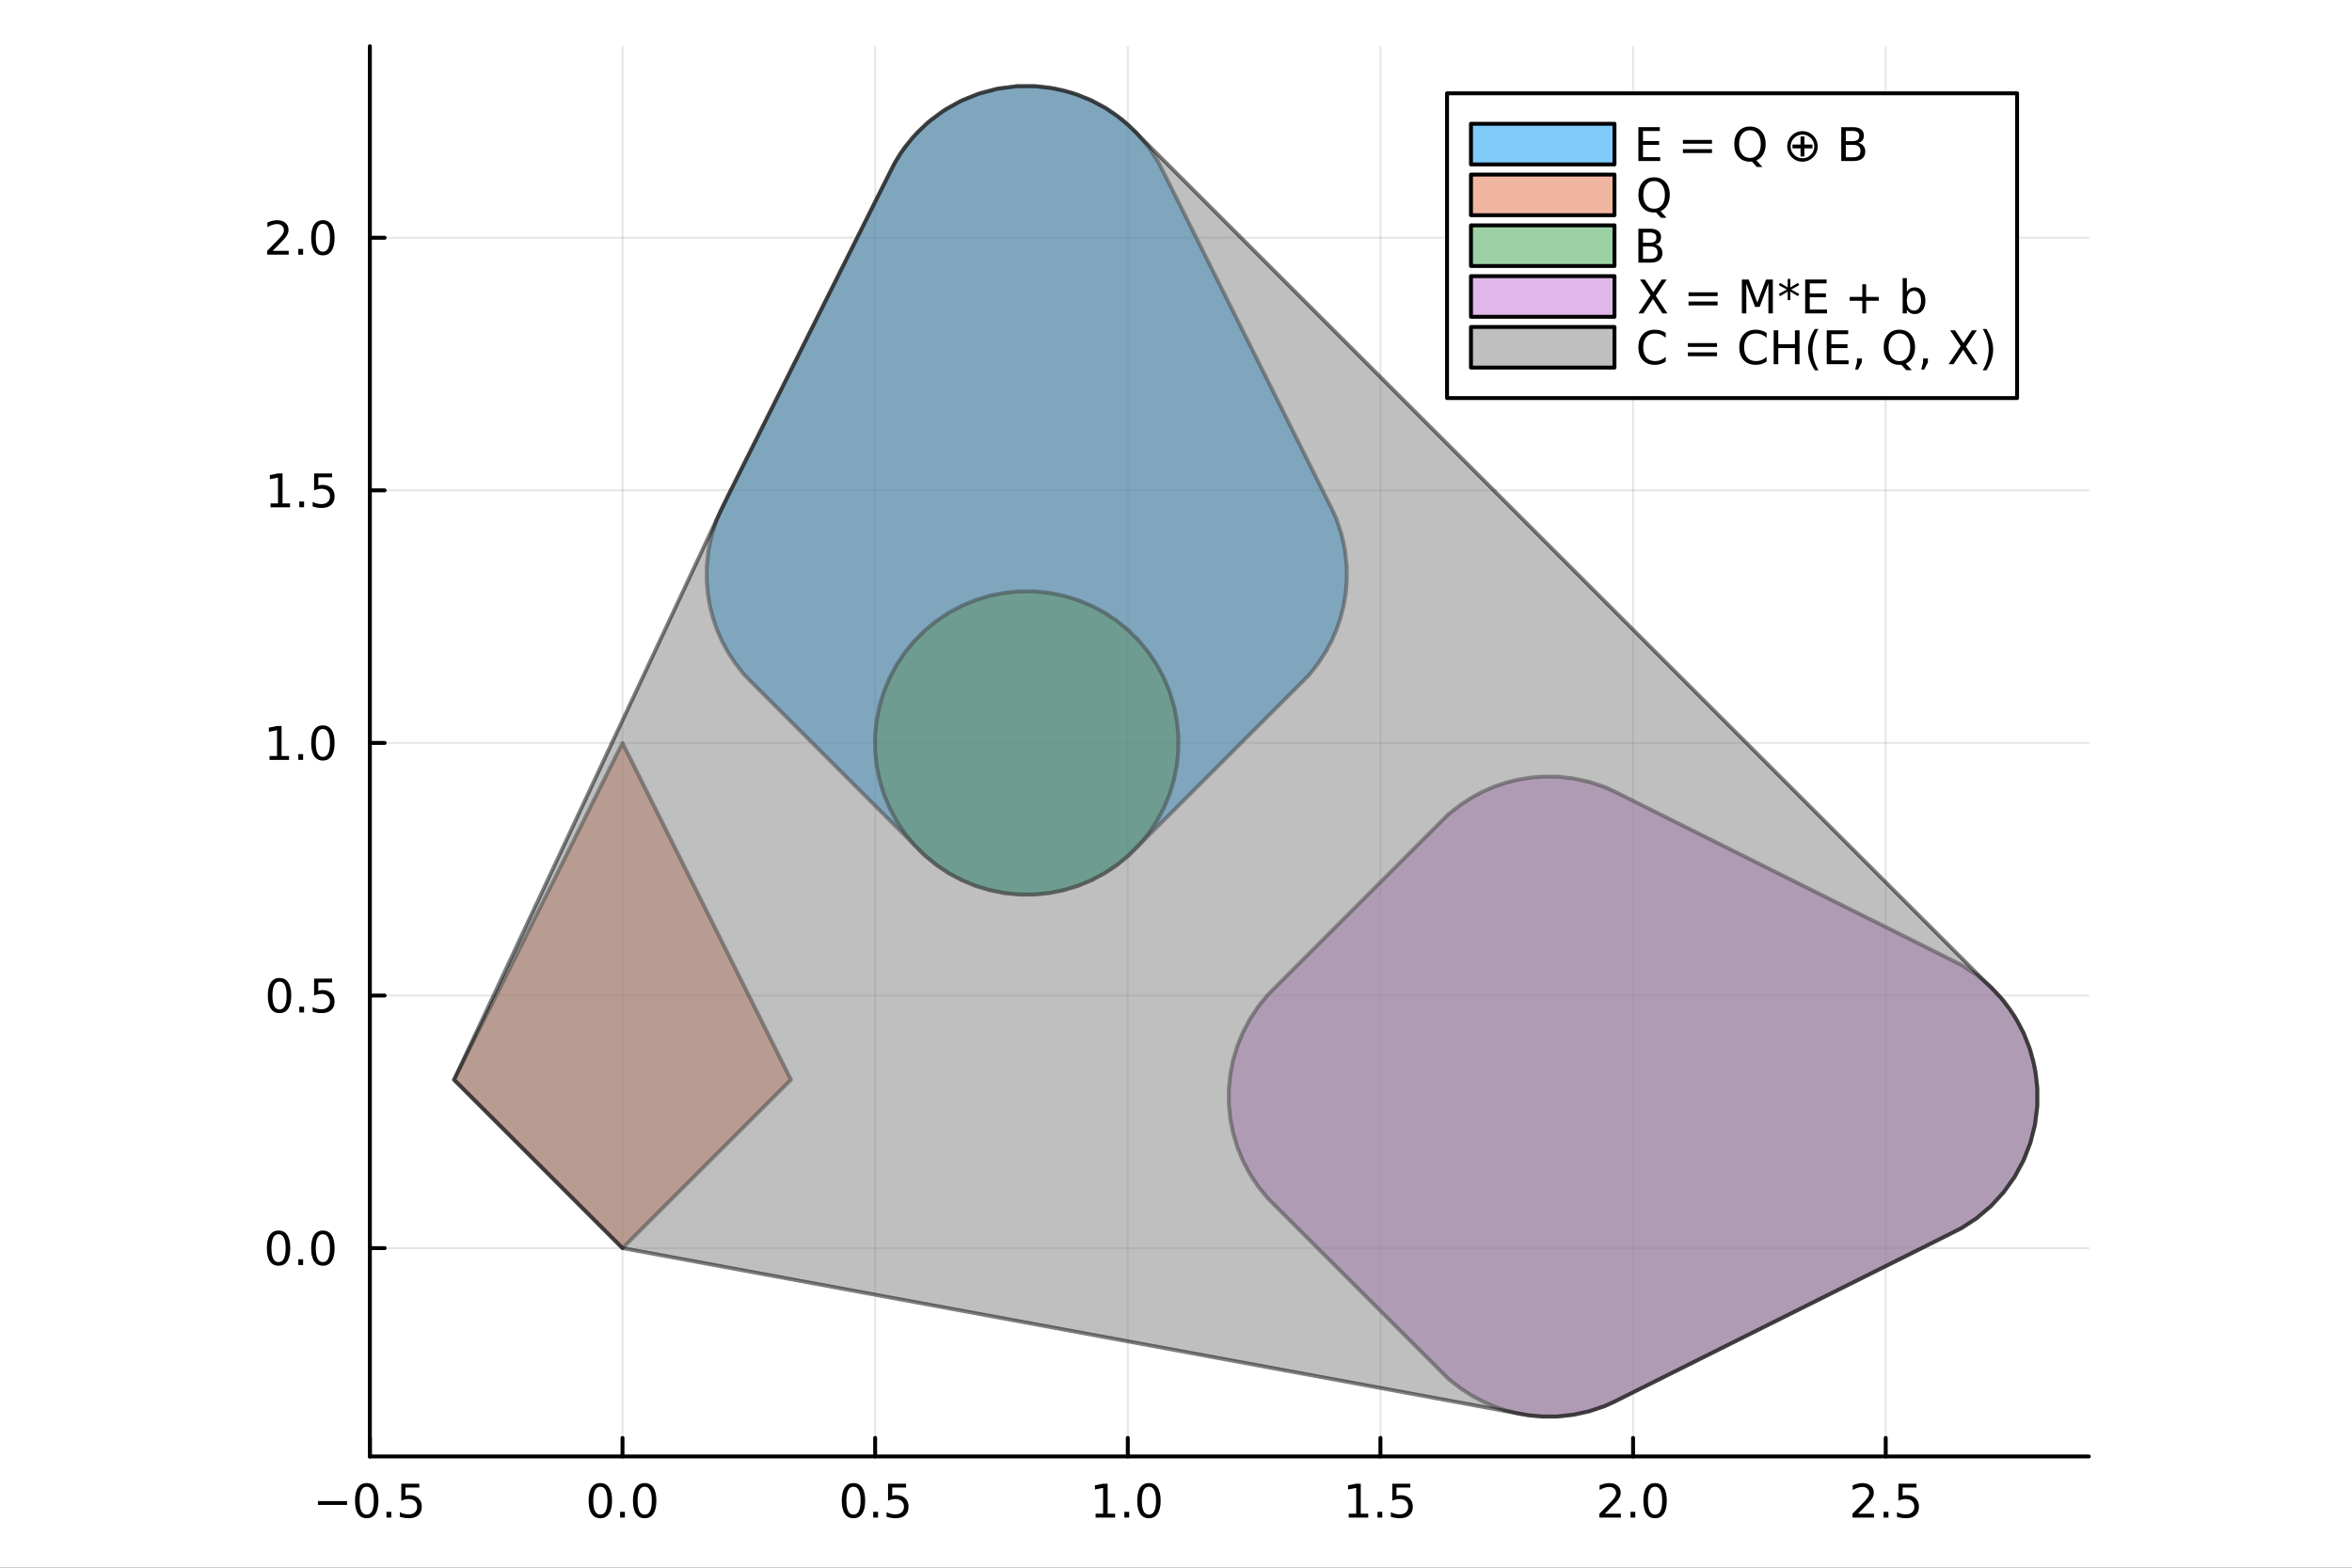<?xml version="1.0" encoding="utf-8"?>
<svg xmlns="http://www.w3.org/2000/svg" xmlns:xlink="http://www.w3.org/1999/xlink" width="600" height="400" viewBox="0 0 2400 1600">
<rect x="0" y="0" width="2400" height="1600" fill="#333333" stroke="none"/>
<defs>
  <clipPath id="clip700">
    <rect x="0" y="0" width="2400" height="1600"/>
  </clipPath>
</defs>
<path clip-path="url(#clip700)" d="M0 1600 L2400 1600 L2400 0 L0 0  Z" fill="#ffffff" fill-rule="evenodd" fill-opacity="1"/>
<defs>
  <clipPath id="clip701">
    <rect x="480" y="0" width="1681" height="1600"/>
  </clipPath>
</defs>
<path clip-path="url(#clip700)" d="M377.411 1486.45 L2131.46 1486.45 L2131.46 47.244 L377.411 47.244  Z" fill="#ffffff" fill-rule="evenodd" fill-opacity="1"/>
<defs>
  <clipPath id="clip702">
    <rect x="377" y="47" width="1755" height="1440"/>
  </clipPath>
</defs>
<polyline clip-path="url(#clip702)" style="stroke:#000000; stroke-linecap:round; stroke-linejoin:round; stroke-width:2; stroke-opacity:0.1; fill:none" points="377.411,1486.45 377.411,47.244 "/>
<polyline clip-path="url(#clip702)" style="stroke:#000000; stroke-linecap:round; stroke-linejoin:round; stroke-width:2; stroke-opacity:0.1; fill:none" points="635.209,1486.45 635.209,47.244 "/>
<polyline clip-path="url(#clip702)" style="stroke:#000000; stroke-linecap:round; stroke-linejoin:round; stroke-width:2; stroke-opacity:0.1; fill:none" points="893.008,1486.45 893.008,47.244 "/>
<polyline clip-path="url(#clip702)" style="stroke:#000000; stroke-linecap:round; stroke-linejoin:round; stroke-width:2; stroke-opacity:0.1; fill:none" points="1150.81,1486.45 1150.81,47.244 "/>
<polyline clip-path="url(#clip702)" style="stroke:#000000; stroke-linecap:round; stroke-linejoin:round; stroke-width:2; stroke-opacity:0.1; fill:none" points="1408.61,1486.45 1408.61,47.244 "/>
<polyline clip-path="url(#clip702)" style="stroke:#000000; stroke-linecap:round; stroke-linejoin:round; stroke-width:2; stroke-opacity:0.1; fill:none" points="1666.4,1486.45 1666.4,47.244 "/>
<polyline clip-path="url(#clip702)" style="stroke:#000000; stroke-linecap:round; stroke-linejoin:round; stroke-width:2; stroke-opacity:0.1; fill:none" points="1924.2,1486.45 1924.2,47.244 "/>
<polyline clip-path="url(#clip702)" style="stroke:#000000; stroke-linecap:round; stroke-linejoin:round; stroke-width:2; stroke-opacity:0.1; fill:none" points="377.411,1273.85 2131.46,1273.85 "/>
<polyline clip-path="url(#clip702)" style="stroke:#000000; stroke-linecap:round; stroke-linejoin:round; stroke-width:2; stroke-opacity:0.1; fill:none" points="377.411,1016.05 2131.46,1016.05 "/>
<polyline clip-path="url(#clip702)" style="stroke:#000000; stroke-linecap:round; stroke-linejoin:round; stroke-width:2; stroke-opacity:0.1; fill:none" points="377.411,758.253 2131.46,758.253 "/>
<polyline clip-path="url(#clip702)" style="stroke:#000000; stroke-linecap:round; stroke-linejoin:round; stroke-width:2; stroke-opacity:0.1; fill:none" points="377.411,500.454 2131.46,500.454 "/>
<polyline clip-path="url(#clip702)" style="stroke:#000000; stroke-linecap:round; stroke-linejoin:round; stroke-width:2; stroke-opacity:0.1; fill:none" points="377.411,242.655 2131.46,242.655 "/>
<polyline clip-path="url(#clip700)" style="stroke:#000000; stroke-linecap:round; stroke-linejoin:round; stroke-width:4; stroke-opacity:1; fill:none" points="377.411,1486.45 2131.46,1486.45 "/>
<polyline clip-path="url(#clip700)" style="stroke:#000000; stroke-linecap:round; stroke-linejoin:round; stroke-width:4; stroke-opacity:1; fill:none" points="377.411,1486.45 377.411,1467.55 "/>
<polyline clip-path="url(#clip700)" style="stroke:#000000; stroke-linecap:round; stroke-linejoin:round; stroke-width:4; stroke-opacity:1; fill:none" points="635.209,1486.45 635.209,1467.55 "/>
<polyline clip-path="url(#clip700)" style="stroke:#000000; stroke-linecap:round; stroke-linejoin:round; stroke-width:4; stroke-opacity:1; fill:none" points="893.008,1486.45 893.008,1467.55 "/>
<polyline clip-path="url(#clip700)" style="stroke:#000000; stroke-linecap:round; stroke-linejoin:round; stroke-width:4; stroke-opacity:1; fill:none" points="1150.81,1486.45 1150.81,1467.55 "/>
<polyline clip-path="url(#clip700)" style="stroke:#000000; stroke-linecap:round; stroke-linejoin:round; stroke-width:4; stroke-opacity:1; fill:none" points="1408.61,1486.45 1408.61,1467.55 "/>
<polyline clip-path="url(#clip700)" style="stroke:#000000; stroke-linecap:round; stroke-linejoin:round; stroke-width:4; stroke-opacity:1; fill:none" points="1666.4,1486.45 1666.4,1467.55 "/>
<polyline clip-path="url(#clip700)" style="stroke:#000000; stroke-linecap:round; stroke-linejoin:round; stroke-width:4; stroke-opacity:1; fill:none" points="1924.2,1486.45 1924.2,1467.55 "/>
<path clip-path="url(#clip700)" d="M324.437 1532.02 L354.112 1532.02 L354.112 1535.95 L324.437 1535.95 L324.437 1532.02 Z" fill="#000000" fill-rule="nonzero" fill-opacity="1" /><path clip-path="url(#clip700)" d="M374.205 1517.37 Q370.594 1517.37 368.765 1520.93 Q366.96 1524.47 366.96 1531.6 Q366.96 1538.71 368.765 1542.27 Q370.594 1545.82 374.205 1545.82 Q377.839 1545.82 379.645 1542.27 Q381.473 1538.71 381.473 1531.6 Q381.473 1524.47 379.645 1520.93 Q377.839 1517.37 374.205 1517.37 M374.205 1513.66 Q380.015 1513.66 383.071 1518.27 Q386.149 1522.85 386.149 1531.6 Q386.149 1540.33 383.071 1544.94 Q380.015 1549.52 374.205 1549.52 Q368.395 1549.52 365.316 1544.94 Q362.26 1540.33 362.26 1531.6 Q362.26 1522.85 365.316 1518.27 Q368.395 1513.66 374.205 1513.66 Z" fill="#000000" fill-rule="nonzero" fill-opacity="1" /><path clip-path="url(#clip700)" d="M394.367 1542.97 L399.251 1542.97 L399.251 1548.85 L394.367 1548.85 L394.367 1542.97 Z" fill="#000000" fill-rule="nonzero" fill-opacity="1" /><path clip-path="url(#clip700)" d="M409.482 1514.29 L427.839 1514.29 L427.839 1518.22 L413.765 1518.22 L413.765 1526.7 Q414.783 1526.35 415.802 1526.19 Q416.82 1526 417.839 1526 Q423.626 1526 427.005 1529.17 Q430.385 1532.34 430.385 1537.76 Q430.385 1543.34 426.913 1546.44 Q423.441 1549.52 417.121 1549.52 Q414.945 1549.52 412.677 1549.15 Q410.431 1548.78 408.024 1548.04 L408.024 1543.34 Q410.107 1544.47 412.33 1545.03 Q414.552 1545.58 417.029 1545.58 Q421.033 1545.58 423.371 1543.48 Q425.709 1541.37 425.709 1537.76 Q425.709 1534.15 423.371 1532.04 Q421.033 1529.94 417.029 1529.94 Q415.154 1529.94 413.279 1530.35 Q411.427 1530.77 409.482 1531.65 L409.482 1514.29 Z" fill="#000000" fill-rule="nonzero" fill-opacity="1" /><path clip-path="url(#clip700)" d="M612.594 1517.37 Q608.983 1517.37 607.154 1520.93 Q605.349 1524.47 605.349 1531.6 Q605.349 1538.71 607.154 1542.27 Q608.983 1545.82 612.594 1545.82 Q616.228 1545.82 618.034 1542.27 Q619.862 1538.71 619.862 1531.6 Q619.862 1524.47 618.034 1520.93 Q616.228 1517.37 612.594 1517.37 M612.594 1513.66 Q618.404 1513.66 621.46 1518.27 Q624.538 1522.85 624.538 1531.6 Q624.538 1540.33 621.46 1544.94 Q618.404 1549.52 612.594 1549.52 Q606.784 1549.52 603.705 1544.94 Q600.649 1540.33 600.649 1531.6 Q600.649 1522.85 603.705 1518.27 Q606.784 1513.66 612.594 1513.66 Z" fill="#000000" fill-rule="nonzero" fill-opacity="1" /><path clip-path="url(#clip700)" d="M632.756 1542.97 L637.64 1542.97 L637.64 1548.85 L632.756 1548.85 L632.756 1542.97 Z" fill="#000000" fill-rule="nonzero" fill-opacity="1" /><path clip-path="url(#clip700)" d="M657.825 1517.37 Q654.214 1517.37 652.385 1520.93 Q650.58 1524.47 650.58 1531.6 Q650.58 1538.71 652.385 1542.27 Q654.214 1545.82 657.825 1545.82 Q661.459 1545.82 663.265 1542.27 Q665.094 1538.71 665.094 1531.6 Q665.094 1524.47 663.265 1520.93 Q661.459 1517.37 657.825 1517.37 M657.825 1513.66 Q663.635 1513.66 666.691 1518.27 Q669.769 1522.85 669.769 1531.6 Q669.769 1540.33 666.691 1544.94 Q663.635 1549.52 657.825 1549.52 Q652.015 1549.52 648.936 1544.94 Q645.881 1540.33 645.881 1531.6 Q645.881 1522.85 648.936 1518.27 Q652.015 1513.66 657.825 1513.66 Z" fill="#000000" fill-rule="nonzero" fill-opacity="1" /><path clip-path="url(#clip700)" d="M870.89 1517.37 Q867.279 1517.37 865.45 1520.93 Q863.645 1524.47 863.645 1531.6 Q863.645 1538.71 865.45 1542.27 Q867.279 1545.82 870.89 1545.82 Q874.524 1545.82 876.33 1542.27 Q878.159 1538.71 878.159 1531.6 Q878.159 1524.47 876.33 1520.93 Q874.524 1517.37 870.89 1517.37 M870.89 1513.66 Q876.7 1513.66 879.756 1518.27 Q882.835 1522.85 882.835 1531.6 Q882.835 1540.33 879.756 1544.94 Q876.7 1549.52 870.89 1549.52 Q865.08 1549.52 862.001 1544.94 Q858.946 1540.33 858.946 1531.6 Q858.946 1522.85 862.001 1518.27 Q865.08 1513.66 870.89 1513.66 Z" fill="#000000" fill-rule="nonzero" fill-opacity="1" /><path clip-path="url(#clip700)" d="M891.052 1542.97 L895.936 1542.97 L895.936 1548.85 L891.052 1548.85 L891.052 1542.97 Z" fill="#000000" fill-rule="nonzero" fill-opacity="1" /><path clip-path="url(#clip700)" d="M906.168 1514.29 L924.524 1514.29 L924.524 1518.22 L910.45 1518.22 L910.45 1526.7 Q911.469 1526.35 912.487 1526.19 Q913.506 1526 914.524 1526 Q920.311 1526 923.691 1529.17 Q927.07 1532.34 927.07 1537.76 Q927.07 1543.34 923.598 1546.44 Q920.126 1549.52 913.807 1549.52 Q911.631 1549.52 909.362 1549.15 Q907.117 1548.78 904.709 1548.04 L904.709 1543.34 Q906.793 1544.47 909.015 1545.03 Q911.237 1545.58 913.714 1545.58 Q917.719 1545.58 920.057 1543.48 Q922.394 1541.37 922.394 1537.76 Q922.394 1534.15 920.057 1532.04 Q917.719 1529.94 913.714 1529.94 Q911.839 1529.94 909.964 1530.35 Q908.112 1530.77 906.168 1531.65 L906.168 1514.29 Z" fill="#000000" fill-rule="nonzero" fill-opacity="1" /><path clip-path="url(#clip700)" d="M1117.96 1544.91 L1125.6 1544.91 L1125.6 1518.55 L1117.29 1520.21 L1117.29 1515.95 L1125.55 1514.29 L1130.23 1514.29 L1130.23 1544.91 L1137.87 1544.91 L1137.87 1548.85 L1117.96 1548.85 L1117.96 1544.91 Z" fill="#000000" fill-rule="nonzero" fill-opacity="1" /><path clip-path="url(#clip700)" d="M1147.31 1542.97 L1152.2 1542.97 L1152.2 1548.85 L1147.31 1548.85 L1147.31 1542.97 Z" fill="#000000" fill-rule="nonzero" fill-opacity="1" /><path clip-path="url(#clip700)" d="M1172.38 1517.37 Q1168.77 1517.37 1166.94 1520.93 Q1165.14 1524.47 1165.14 1531.6 Q1165.14 1538.71 1166.94 1542.27 Q1168.77 1545.82 1172.38 1545.82 Q1176.01 1545.82 1177.82 1542.27 Q1179.65 1538.71 1179.65 1531.6 Q1179.65 1524.47 1177.82 1520.93 Q1176.01 1517.37 1172.38 1517.37 M1172.38 1513.66 Q1178.19 1513.66 1181.25 1518.27 Q1184.33 1522.85 1184.33 1531.6 Q1184.33 1540.33 1181.25 1544.94 Q1178.19 1549.52 1172.38 1549.52 Q1166.57 1549.52 1163.49 1544.94 Q1160.44 1540.33 1160.44 1531.6 Q1160.44 1522.85 1163.49 1518.27 Q1166.57 1513.66 1172.38 1513.66 Z" fill="#000000" fill-rule="nonzero" fill-opacity="1" /><path clip-path="url(#clip700)" d="M1376.26 1544.91 L1383.89 1544.91 L1383.89 1518.55 L1375.58 1520.21 L1375.58 1515.95 L1383.85 1514.29 L1388.52 1514.29 L1388.52 1544.91 L1396.16 1544.91 L1396.16 1548.85 L1376.26 1548.85 L1376.26 1544.91 Z" fill="#000000" fill-rule="nonzero" fill-opacity="1" /><path clip-path="url(#clip700)" d="M1405.61 1542.97 L1410.49 1542.97 L1410.49 1548.85 L1405.61 1548.85 L1405.61 1542.97 Z" fill="#000000" fill-rule="nonzero" fill-opacity="1" /><path clip-path="url(#clip700)" d="M1420.72 1514.29 L1439.08 1514.29 L1439.08 1518.22 L1425.01 1518.22 L1425.01 1526.7 Q1426.02 1526.35 1427.04 1526.19 Q1428.06 1526 1429.08 1526 Q1434.87 1526 1438.25 1529.17 Q1441.63 1532.34 1441.63 1537.76 Q1441.63 1543.34 1438.15 1546.44 Q1434.68 1549.52 1428.36 1549.52 Q1426.19 1549.52 1423.92 1549.15 Q1421.67 1548.78 1419.26 1548.04 L1419.26 1543.34 Q1421.35 1544.47 1423.57 1545.03 Q1425.79 1545.58 1428.27 1545.58 Q1432.27 1545.58 1434.61 1543.48 Q1436.95 1541.37 1436.95 1537.76 Q1436.95 1534.15 1434.61 1532.04 Q1432.27 1529.94 1428.27 1529.94 Q1426.39 1529.94 1424.52 1530.35 Q1422.67 1530.77 1420.72 1531.65 L1420.72 1514.29 Z" fill="#000000" fill-rule="nonzero" fill-opacity="1" /><path clip-path="url(#clip700)" d="M1637.64 1544.91 L1653.96 1544.91 L1653.96 1548.85 L1632.02 1548.85 L1632.02 1544.91 Q1634.68 1542.16 1639.26 1537.53 Q1643.87 1532.88 1645.05 1531.53 Q1647.3 1529.01 1648.17 1527.27 Q1649.08 1525.51 1649.08 1523.82 Q1649.08 1521.07 1647.13 1519.33 Q1645.21 1517.6 1642.11 1517.6 Q1639.91 1517.6 1637.46 1518.36 Q1635.03 1519.13 1632.25 1520.68 L1632.25 1515.95 Q1635.07 1514.82 1637.53 1514.24 Q1639.98 1513.66 1642.02 1513.66 Q1647.39 1513.66 1650.58 1516.35 Q1653.78 1519.03 1653.78 1523.52 Q1653.78 1525.65 1652.97 1527.57 Q1652.18 1529.47 1650.07 1532.07 Q1649.49 1532.74 1646.39 1535.95 Q1643.29 1539.15 1637.64 1544.91 Z" fill="#000000" fill-rule="nonzero" fill-opacity="1" /><path clip-path="url(#clip700)" d="M1663.78 1542.97 L1668.66 1542.97 L1668.66 1548.85 L1663.78 1548.85 L1663.78 1542.97 Z" fill="#000000" fill-rule="nonzero" fill-opacity="1" /><path clip-path="url(#clip700)" d="M1688.85 1517.37 Q1685.23 1517.37 1683.41 1520.93 Q1681.6 1524.47 1681.6 1531.6 Q1681.6 1538.71 1683.41 1542.27 Q1685.23 1545.82 1688.85 1545.82 Q1692.48 1545.82 1694.29 1542.27 Q1696.11 1538.71 1696.11 1531.6 Q1696.11 1524.47 1694.29 1520.93 Q1692.48 1517.37 1688.85 1517.37 M1688.85 1513.66 Q1694.66 1513.66 1697.71 1518.27 Q1700.79 1522.85 1700.79 1531.6 Q1700.79 1540.33 1697.71 1544.94 Q1694.66 1549.52 1688.85 1549.52 Q1683.04 1549.52 1679.96 1544.94 Q1676.9 1540.33 1676.9 1531.6 Q1676.9 1522.85 1679.96 1518.27 Q1683.04 1513.66 1688.85 1513.66 Z" fill="#000000" fill-rule="nonzero" fill-opacity="1" /><path clip-path="url(#clip700)" d="M1895.94 1544.91 L1912.26 1544.91 L1912.26 1548.85 L1890.31 1548.85 L1890.31 1544.91 Q1892.98 1542.16 1897.56 1537.53 Q1902.17 1532.88 1903.35 1531.53 Q1905.59 1529.01 1906.47 1527.27 Q1907.37 1525.51 1907.37 1523.82 Q1907.37 1521.07 1905.43 1519.33 Q1903.51 1517.6 1900.41 1517.6 Q1898.21 1517.6 1895.75 1518.36 Q1893.32 1519.13 1890.55 1520.68 L1890.55 1515.95 Q1893.37 1514.82 1895.82 1514.24 Q1898.28 1513.66 1900.31 1513.66 Q1905.68 1513.66 1908.88 1516.35 Q1912.07 1519.03 1912.07 1523.52 Q1912.07 1525.65 1911.26 1527.57 Q1910.48 1529.47 1908.37 1532.07 Q1907.79 1532.74 1904.69 1535.95 Q1901.59 1539.15 1895.94 1544.91 Z" fill="#000000" fill-rule="nonzero" fill-opacity="1" /><path clip-path="url(#clip700)" d="M1922.07 1542.97 L1926.96 1542.97 L1926.96 1548.85 L1922.07 1548.85 L1922.07 1542.97 Z" fill="#000000" fill-rule="nonzero" fill-opacity="1" /><path clip-path="url(#clip700)" d="M1937.19 1514.29 L1955.54 1514.29 L1955.54 1518.22 L1941.47 1518.22 L1941.47 1526.7 Q1942.49 1526.35 1943.51 1526.19 Q1944.53 1526 1945.55 1526 Q1951.33 1526 1954.71 1529.17 Q1958.09 1532.34 1958.09 1537.76 Q1958.09 1543.34 1954.62 1546.44 Q1951.15 1549.52 1944.83 1549.52 Q1942.65 1549.52 1940.38 1549.15 Q1938.14 1548.78 1935.73 1548.04 L1935.73 1543.34 Q1937.81 1544.47 1940.04 1545.03 Q1942.26 1545.58 1944.73 1545.58 Q1948.74 1545.58 1951.08 1543.48 Q1953.42 1541.37 1953.42 1537.76 Q1953.42 1534.15 1951.08 1532.04 Q1948.74 1529.94 1944.73 1529.94 Q1942.86 1529.94 1940.98 1530.35 Q1939.13 1530.77 1937.19 1531.65 L1937.19 1514.29 Z" fill="#000000" fill-rule="nonzero" fill-opacity="1" /><polyline clip-path="url(#clip700)" style="stroke:#000000; stroke-linecap:round; stroke-linejoin:round; stroke-width:4; stroke-opacity:1; fill:none" points="377.411,1486.45 377.411,47.244 "/>
<polyline clip-path="url(#clip700)" style="stroke:#000000; stroke-linecap:round; stroke-linejoin:round; stroke-width:4; stroke-opacity:1; fill:none" points="377.411,1273.85 392.501,1273.85 "/>
<polyline clip-path="url(#clip700)" style="stroke:#000000; stroke-linecap:round; stroke-linejoin:round; stroke-width:4; stroke-opacity:1; fill:none" points="377.411,1016.05 392.501,1016.05 "/>
<polyline clip-path="url(#clip700)" style="stroke:#000000; stroke-linecap:round; stroke-linejoin:round; stroke-width:4; stroke-opacity:1; fill:none" points="377.411,758.253 392.501,758.253 "/>
<polyline clip-path="url(#clip700)" style="stroke:#000000; stroke-linecap:round; stroke-linejoin:round; stroke-width:4; stroke-opacity:1; fill:none" points="377.411,500.454 392.501,500.454 "/>
<polyline clip-path="url(#clip700)" style="stroke:#000000; stroke-linecap:round; stroke-linejoin:round; stroke-width:4; stroke-opacity:1; fill:none" points="377.411,242.655 392.501,242.655 "/>
<path clip-path="url(#clip700)" d="M284.235 1259.65 Q280.624 1259.65 278.795 1263.21 Q276.99 1266.76 276.99 1273.88 Q276.99 1280.99 278.795 1284.56 Q280.624 1288.1 284.235 1288.1 Q287.869 1288.1 289.675 1284.56 Q291.504 1280.99 291.504 1273.88 Q291.504 1266.76 289.675 1263.21 Q287.869 1259.65 284.235 1259.65 M284.235 1255.94 Q290.045 1255.94 293.101 1260.55 Q296.18 1265.13 296.18 1273.88 Q296.18 1282.61 293.101 1287.22 Q290.045 1291.8 284.235 1291.8 Q278.425 1291.8 275.346 1287.22 Q272.291 1282.61 272.291 1273.88 Q272.291 1265.13 275.346 1260.55 Q278.425 1255.94 284.235 1255.94 Z" fill="#000000" fill-rule="nonzero" fill-opacity="1" /><path clip-path="url(#clip700)" d="M304.397 1285.25 L309.281 1285.25 L309.281 1291.13 L304.397 1291.13 L304.397 1285.25 Z" fill="#000000" fill-rule="nonzero" fill-opacity="1" /><path clip-path="url(#clip700)" d="M329.466 1259.65 Q325.855 1259.65 324.027 1263.21 Q322.221 1266.76 322.221 1273.88 Q322.221 1280.99 324.027 1284.56 Q325.855 1288.1 329.466 1288.1 Q333.101 1288.1 334.906 1284.56 Q336.735 1280.99 336.735 1273.88 Q336.735 1266.76 334.906 1263.21 Q333.101 1259.65 329.466 1259.65 M329.466 1255.94 Q335.277 1255.94 338.332 1260.55 Q341.411 1265.13 341.411 1273.88 Q341.411 1282.61 338.332 1287.22 Q335.277 1291.8 329.466 1291.8 Q323.656 1291.8 320.578 1287.22 Q317.522 1282.61 317.522 1273.88 Q317.522 1265.13 320.578 1260.55 Q323.656 1255.94 329.466 1255.94 Z" fill="#000000" fill-rule="nonzero" fill-opacity="1" /><path clip-path="url(#clip700)" d="M285.231 1001.85 Q281.619 1001.85 279.791 1005.41 Q277.985 1008.96 277.985 1016.09 Q277.985 1023.19 279.791 1026.76 Q281.619 1030.3 285.231 1030.3 Q288.865 1030.3 290.67 1026.76 Q292.499 1023.19 292.499 1016.09 Q292.499 1008.96 290.67 1005.41 Q288.865 1001.85 285.231 1001.85 M285.231 998.146 Q291.041 998.146 294.096 1002.75 Q297.175 1007.34 297.175 1016.09 Q297.175 1024.81 294.096 1029.42 Q291.041 1034 285.231 1034 Q279.42 1034 276.342 1029.42 Q273.286 1024.81 273.286 1016.09 Q273.286 1007.34 276.342 1002.75 Q279.42 998.146 285.231 998.146 Z" fill="#000000" fill-rule="nonzero" fill-opacity="1" /><path clip-path="url(#clip700)" d="M305.393 1027.45 L310.277 1027.45 L310.277 1033.33 L305.393 1033.33 L305.393 1027.45 Z" fill="#000000" fill-rule="nonzero" fill-opacity="1" /><path clip-path="url(#clip700)" d="M320.508 998.771 L338.865 998.771 L338.865 1002.71 L324.791 1002.71 L324.791 1011.18 Q325.809 1010.83 326.828 1010.67 Q327.846 1010.48 328.865 1010.48 Q334.652 1010.48 338.031 1013.66 Q341.411 1016.83 341.411 1022.24 Q341.411 1027.82 337.939 1030.92 Q334.466 1034 328.147 1034 Q325.971 1034 323.703 1033.63 Q321.457 1033.26 319.05 1032.52 L319.05 1027.82 Q321.133 1028.96 323.355 1029.51 Q325.578 1030.07 328.054 1030.07 Q332.059 1030.07 334.397 1027.96 Q336.735 1025.85 336.735 1022.24 Q336.735 1018.63 334.397 1016.53 Q332.059 1014.42 328.054 1014.42 Q326.179 1014.42 324.304 1014.84 Q322.453 1015.25 320.508 1016.13 L320.508 998.771 Z" fill="#000000" fill-rule="nonzero" fill-opacity="1" /><path clip-path="url(#clip700)" d="M275.045 771.598 L282.684 771.598 L282.684 745.232 L274.374 746.899 L274.374 742.639 L282.638 740.973 L287.314 740.973 L287.314 771.598 L294.953 771.598 L294.953 775.533 L275.045 775.533 L275.045 771.598 Z" fill="#000000" fill-rule="nonzero" fill-opacity="1" /><path clip-path="url(#clip700)" d="M304.397 769.653 L309.281 769.653 L309.281 775.533 L304.397 775.533 L304.397 769.653 Z" fill="#000000" fill-rule="nonzero" fill-opacity="1" /><path clip-path="url(#clip700)" d="M329.466 744.051 Q325.855 744.051 324.027 747.616 Q322.221 751.158 322.221 758.287 Q322.221 765.394 324.027 768.959 Q325.855 772.5 329.466 772.5 Q333.101 772.5 334.906 768.959 Q336.735 765.394 336.735 758.287 Q336.735 751.158 334.906 747.616 Q333.101 744.051 329.466 744.051 M329.466 740.348 Q335.277 740.348 338.332 744.954 Q341.411 749.537 341.411 758.287 Q341.411 767.014 338.332 771.621 Q335.277 776.204 329.466 776.204 Q323.656 776.204 320.578 771.621 Q317.522 767.014 317.522 758.287 Q317.522 749.537 320.578 744.954 Q323.656 740.348 329.466 740.348 Z" fill="#000000" fill-rule="nonzero" fill-opacity="1" /><path clip-path="url(#clip700)" d="M276.041 513.799 L283.68 513.799 L283.68 487.433 L275.37 489.1 L275.37 484.841 L283.633 483.174 L288.309 483.174 L288.309 513.799 L295.948 513.799 L295.948 517.734 L276.041 517.734 L276.041 513.799 Z" fill="#000000" fill-rule="nonzero" fill-opacity="1" /><path clip-path="url(#clip700)" d="M305.393 511.854 L310.277 511.854 L310.277 517.734 L305.393 517.734 L305.393 511.854 Z" fill="#000000" fill-rule="nonzero" fill-opacity="1" /><path clip-path="url(#clip700)" d="M320.508 483.174 L338.865 483.174 L338.865 487.109 L324.791 487.109 L324.791 495.581 Q325.809 495.234 326.828 495.072 Q327.846 494.887 328.865 494.887 Q334.652 494.887 338.031 498.058 Q341.411 501.23 341.411 506.646 Q341.411 512.225 337.939 515.327 Q334.466 518.405 328.147 518.405 Q325.971 518.405 323.703 518.035 Q321.457 517.665 319.05 516.924 L319.05 512.225 Q321.133 513.359 323.355 513.915 Q325.578 514.47 328.054 514.47 Q332.059 514.47 334.397 512.364 Q336.735 510.257 336.735 506.646 Q336.735 503.035 334.397 500.929 Q332.059 498.822 328.054 498.822 Q326.179 498.822 324.304 499.239 Q322.453 499.655 320.508 500.535 L320.508 483.174 Z" fill="#000000" fill-rule="nonzero" fill-opacity="1" /><path clip-path="url(#clip700)" d="M278.263 256 L294.582 256 L294.582 259.935 L272.638 259.935 L272.638 256 Q275.3 253.246 279.883 248.616 Q284.49 243.963 285.67 242.621 Q287.916 240.098 288.795 238.361 Q289.698 236.602 289.698 234.912 Q289.698 232.158 287.754 230.422 Q285.832 228.686 282.731 228.686 Q280.532 228.686 278.078 229.45 Q275.647 230.213 272.87 231.764 L272.87 227.042 Q275.694 225.908 278.147 225.329 Q280.601 224.75 282.638 224.75 Q288.008 224.75 291.203 227.436 Q294.397 230.121 294.397 234.612 Q294.397 236.741 293.587 238.662 Q292.8 240.561 290.694 243.153 Q290.115 243.824 287.013 247.042 Q283.911 250.236 278.263 256 Z" fill="#000000" fill-rule="nonzero" fill-opacity="1" /><path clip-path="url(#clip700)" d="M304.397 254.056 L309.281 254.056 L309.281 259.935 L304.397 259.935 L304.397 254.056 Z" fill="#000000" fill-rule="nonzero" fill-opacity="1" /><path clip-path="url(#clip700)" d="M329.466 228.454 Q325.855 228.454 324.027 232.019 Q322.221 235.561 322.221 242.69 Q322.221 249.797 324.027 253.361 Q325.855 256.903 329.466 256.903 Q333.101 256.903 334.906 253.361 Q336.735 249.797 336.735 242.69 Q336.735 235.561 334.906 232.019 Q333.101 228.454 329.466 228.454 M329.466 224.75 Q335.277 224.75 338.332 229.357 Q341.411 233.94 341.411 242.69 Q341.411 251.417 338.332 256.023 Q335.277 260.607 329.466 260.607 Q323.656 260.607 320.578 256.023 Q317.522 251.417 317.522 242.69 Q317.522 233.94 320.578 229.357 Q323.656 224.75 329.466 224.75 Z" fill="#000000" fill-rule="nonzero" fill-opacity="1" /><path clip-path="url(#clip702)" d="M721.142 592.747 L722.187 605.425 L724.268 617.975 L727.373 630.311 L731.481 642.35 L736.563 654.012 L742.585 665.217 L749.507 675.89 L759.218 688.465 L766.184 695.499 L943.686 873.001 L955.434 882.642 L968.07 891.085 L981.474 898.25 L995.515 904.066 L1010.06 908.477 L1024.96 911.442 L1040.09 912.932 L1055.29 912.932 L1070.41 911.442 L1085.32 908.477 L1099.86 904.066 L1113.9 898.25 L1127.3 891.085 L1139.94 882.642 L1151.69 873.001 L1329.19 695.499 L1336.16 688.465 L1345.87 675.89 L1352.79 665.217 L1358.81 654.012 L1363.89 642.35 L1368 630.311 L1371.11 617.975 L1373.19 605.425 L1374.23 592.747 L1374.23 578.041 L1372.44 561.446 L1368.86 545.14 L1363.56 529.314 L1359.03 519.469 L1199.86 200.964 L1181.91 165.269 L1171.81 149.865 L1159.4 135.242 L1145.28 122.264 L1129.66 111.131 L1112.78 102.013 L1094.91 95.049 L1076.31 90.346 L1057.28 87.976 L1038.1 87.976 L1019.06 90.346 L1000.47 95.049 L982.593 102.013 L965.718 111.131 L950.098 122.264 L935.974 135.242 L923.56 149.865 L913.468 165.269 L895.514 200.964 L736.345 519.469 L731.815 529.314 L726.51 545.14 L722.938 561.446 L721.142 578.041 L721.142 592.747 L721.142 592.747  Z" fill="#009af9" fill-rule="evenodd" fill-opacity="0.5"/>
<polyline clip-path="url(#clip702)" style="stroke:#000000; stroke-linecap:round; stroke-linejoin:round; stroke-width:4; stroke-opacity:0.5; fill:none" points="721.142,592.747 722.187,605.425 724.268,617.975 727.373,630.311 731.481,642.35 736.563,654.012 742.585,665.217 749.507,675.89 759.218,688.465 766.184,695.499 943.686,873.001 955.434,882.642 968.07,891.085 981.474,898.25 995.515,904.066 1010.06,908.477 1024.96,911.442 1040.09,912.932 1055.29,912.932 1070.41,911.442 1085.32,908.477 1099.86,904.066 1113.9,898.25 1127.3,891.085 1139.94,882.642 1151.69,873.001 1329.19,695.499 1336.16,688.465 1345.87,675.89 1352.79,665.217 1358.81,654.012 1363.89,642.35 1368,630.311 1371.11,617.975 1373.19,605.425 1374.23,592.747 1374.23,578.041 1372.44,561.446 1368.86,545.14 1363.56,529.314 1359.03,519.469 1199.86,200.964 1181.91,165.269 1171.81,149.865 1159.4,135.242 1145.28,122.264 1129.66,111.131 1112.78,102.013 1094.91,95.049 1076.31,90.346 1057.28,87.976 1038.1,87.976 1019.06,90.346 1000.47,95.049 982.593,102.013 965.718,111.131 950.098,122.264 935.974,135.242 923.56,149.865 913.468,165.269 895.514,200.964 736.345,519.469 731.815,529.314 726.51,545.14 722.938,561.446 721.142,578.041 721.142,592.747 "/>
<path clip-path="url(#clip702)" d="M635.209 758.253 L463.344 1101.98 L635.209 1273.85 L807.075 1101.98 L635.209 758.253 L635.209 758.253  Z" fill="#e26f46" fill-rule="evenodd" fill-opacity="0.5"/>
<polyline clip-path="url(#clip702)" style="stroke:#000000; stroke-linecap:round; stroke-linejoin:round; stroke-width:4; stroke-opacity:0.5; fill:none" points="635.209,758.253 463.344,1101.98 635.209,1273.85 807.075,1101.98 635.209,758.253 "/>
<path clip-path="url(#clip702)" d="M893.008 765.852 L894.498 780.976 L897.463 795.882 L901.874 810.425 L907.69 824.466 L914.854 837.87 L923.298 850.506 L932.939 862.254 L943.686 873.001 L955.434 882.642 L968.07 891.085 L981.474 898.25 L995.515 904.066 L1010.06 908.477 L1024.96 911.442 L1040.09 912.932 L1055.29 912.932 L1070.41 911.442 L1085.32 908.477 L1099.86 904.066 L1113.9 898.25 L1127.3 891.085 L1139.94 882.642 L1151.69 873.001 L1162.44 862.254 L1172.08 850.506 L1180.52 837.87 L1187.68 824.466 L1193.5 810.425 L1197.91 795.882 L1200.88 780.976 L1202.37 765.852 L1202.37 750.654 L1200.88 735.529 L1197.91 720.623 L1193.5 706.08 L1187.68 692.039 L1180.52 678.636 L1172.08 665.999 L1162.44 654.251 L1151.69 643.505 L1139.94 633.863 L1127.3 625.42 L1113.9 618.256 L1099.86 612.44 L1085.32 608.028 L1070.41 605.063 L1055.29 603.574 L1040.09 603.574 L1024.96 605.063 L1010.06 608.028 L995.515 612.44 L981.474 618.256 L968.07 625.42 L955.434 633.863 L943.686 643.505 L932.939 654.251 L923.298 665.999 L914.854 678.636 L907.69 692.039 L901.874 706.08 L897.463 720.623 L894.498 735.529 L893.008 750.654 L893.008 765.852 L893.008 765.852  Z" fill="#3da44d" fill-rule="evenodd" fill-opacity="0.5"/>
<polyline clip-path="url(#clip702)" style="stroke:#000000; stroke-linecap:round; stroke-linejoin:round; stroke-width:4; stroke-opacity:0.5; fill:none" points="893.008,765.852 894.498,780.976 897.463,795.882 901.874,810.425 907.69,824.466 914.854,837.87 923.298,850.506 932.939,862.254 943.686,873.001 955.434,882.642 968.07,891.085 981.474,898.25 995.515,904.066 1010.06,908.477 1024.96,911.442 1040.09,912.932 1055.29,912.932 1070.41,911.442 1085.32,908.477 1099.86,904.066 1113.9,898.25 1127.3,891.085 1139.94,882.642 1151.69,873.001 1162.44,862.254 1172.08,850.506 1180.52,837.87 1187.68,824.466 1193.5,810.425 1197.91,795.882 1200.88,780.976 1202.37,765.852 1202.37,750.654 1200.88,735.529 1197.91,720.623 1193.5,706.08 1187.68,692.039 1180.52,678.636 1172.08,665.999 1162.44,654.251 1151.69,643.505 1139.94,633.863 1127.3,625.42 1113.9,618.256 1099.86,612.44 1085.32,608.028 1070.41,605.063 1055.29,603.574 1040.09,603.574 1024.96,605.063 1010.06,608.028 995.515,612.44 981.474,618.256 968.07,625.42 955.434,633.863 943.686,643.505 932.939,654.251 923.298,665.999 914.854,678.636 907.69,692.039 901.874,706.08 897.463,720.623 894.498,735.529 893.008,750.654 893.008,765.852 "/>
<path clip-path="url(#clip702)" d="M1253.93 1126.77 L1255.42 1141.89 L1258.38 1156.8 L1262.79 1171.34 L1268.61 1185.38 L1275.77 1198.79 L1284.22 1211.42 L1293.86 1223.17 L1471.36 1400.67 L1478.39 1407.64 L1490.97 1417.35 L1501.64 1424.27 L1512.85 1430.3 L1524.51 1435.38 L1536.55 1439.48 L1548.88 1442.59 L1561.43 1444.67 L1574.11 1445.72 L1588.82 1445.72 L1605.41 1443.92 L1621.72 1440.35 L1637.54 1435.04 L1647.39 1430.51 L1965.89 1271.34 L2001.59 1253.39 L2016.99 1243.3 L2031.62 1230.88 L2044.59 1216.76 L2055.73 1201.14 L2064.85 1184.26 L2071.81 1166.39 L2076.51 1147.8 L2078.88 1128.76 L2078.88 1109.58 L2076.51 1090.55 L2071.81 1071.95 L2064.85 1054.08 L2055.73 1037.2 L2044.59 1021.58 L2031.62 1007.46 L2016.99 995.044 L2001.59 984.951 L1965.89 966.998 L1647.39 807.828 L1637.54 803.298 L1621.72 797.993 L1605.41 794.422 L1588.82 792.626 L1574.11 792.626 L1561.43 793.67 L1548.88 795.752 L1536.55 798.857 L1524.51 802.964 L1512.85 808.046 L1501.64 814.069 L1490.97 820.99 L1478.39 830.701 L1471.36 837.668 L1293.86 1015.17 L1284.22 1026.92 L1275.77 1039.55 L1268.61 1052.96 L1262.79 1067 L1258.38 1081.54 L1255.42 1096.45 L1253.93 1111.57 L1253.93 1126.77 L1253.93 1126.77  Z" fill="#c271d2" fill-rule="evenodd" fill-opacity="0.5"/>
<polyline clip-path="url(#clip702)" style="stroke:#000000; stroke-linecap:round; stroke-linejoin:round; stroke-width:4; stroke-opacity:0.5; fill:none" points="1253.93,1126.77 1255.42,1141.89 1258.38,1156.8 1262.79,1171.34 1268.61,1185.38 1275.77,1198.79 1284.22,1211.42 1293.86,1223.17 1471.36,1400.67 1478.39,1407.64 1490.97,1417.35 1501.64,1424.27 1512.85,1430.3 1524.51,1435.38 1536.55,1439.48 1548.88,1442.59 1561.43,1444.67 1574.11,1445.72 1588.82,1445.72 1605.41,1443.92 1621.72,1440.35 1637.54,1435.04 1647.39,1430.51 1965.89,1271.34 2001.59,1253.39 2016.99,1243.3 2031.62,1230.88 2044.59,1216.76 2055.73,1201.14 2064.85,1184.26 2071.81,1166.39 2076.51,1147.8 2078.88,1128.76 2078.88,1109.58 2076.51,1090.55 2071.81,1071.95 2064.85,1054.08 2055.73,1037.2 2044.59,1021.58 2031.62,1007.46 2016.99,995.044 2001.59,984.951 1965.89,966.998 1647.39,807.828 1637.54,803.298 1621.72,797.993 1605.41,794.422 1588.82,792.626 1574.11,792.626 1561.43,793.67 1548.88,795.752 1536.55,798.857 1524.51,802.964 1512.85,808.046 1501.64,814.069 1490.97,820.99 1478.39,830.701 1471.36,837.668 1293.86,1015.17 1284.22,1026.92 1275.77,1039.55 1268.61,1052.96 1262.79,1067 1258.38,1081.54 1255.42,1096.45 1253.93,1111.57 1253.93,1126.77 "/>
<path clip-path="url(#clip702)" d="M463.344 1101.98 L635.209 1273.85 L635.214 1273.85 L1552.6 1443.18 L1559.65 1444.47 L1573.51 1445.72 L1588.82 1445.72 L1605.41 1443.92 L1621.72 1440.35 L1637.54 1435.04 L1647.39 1430.51 L1965.89 1271.34 L2001.59 1253.39 L2016.99 1243.3 L2031.62 1230.88 L2044.59 1216.76 L2055.73 1201.14 L2064.85 1184.26 L2071.81 1166.39 L2076.51 1147.8 L2078.88 1128.76 L2078.88 1111.9 L2077.52 1097.41 L2074.8 1083.12 L2070.75 1069.15 L2065.41 1055.62 L2058.82 1042.65 L2051.05 1030.35 L2042.15 1018.84 L2035.41 1011.63 L1151.69 127.908 L1139.94 118.266 L1127.3 109.823 L1113.9 102.659 L1099.86 96.843 L1085.32 92.431 L1070.41 89.466 L1055.29 87.976 L1037.54 87.976 L1017.42 90.627 L997.823 95.883 L979.078 103.654 L961.509 113.807 L945.416 126.168 L931.076 140.526 L918.735 156.633 L911.409 169.346 L743.547 504.535 L736.088 520.049 L463.344 1101.97 L463.344 1101.98 L463.344 1101.98  Z" fill="#808080" fill-rule="evenodd" fill-opacity="0.5"/>
<polyline clip-path="url(#clip702)" style="stroke:#000000; stroke-linecap:round; stroke-linejoin:round; stroke-width:4; stroke-opacity:0.5; fill:none" points="463.344,1101.98 635.209,1273.85 635.214,1273.85 1552.6,1443.18 1559.65,1444.47 1573.51,1445.72 1588.82,1445.72 1605.41,1443.92 1621.72,1440.35 1637.54,1435.04 1647.39,1430.51 1965.89,1271.34 2001.59,1253.39 2016.99,1243.3 2031.62,1230.88 2044.59,1216.76 2055.73,1201.14 2064.85,1184.26 2071.81,1166.39 2076.51,1147.8 2078.88,1128.76 2078.88,1111.9 2077.52,1097.41 2074.8,1083.12 2070.75,1069.15 2065.41,1055.62 2058.82,1042.65 2051.05,1030.35 2042.15,1018.84 2035.41,1011.63 1151.69,127.908 1139.94,118.266 1127.3,109.823 1113.9,102.659 1099.86,96.843 1085.32,92.431 1070.41,89.466 1055.29,87.976 1037.54,87.976 1017.42,90.627 997.823,95.883 979.078,103.654 961.509,113.807 945.416,126.168 931.076,140.526 918.735,156.633 911.409,169.346 743.547,504.535 736.088,520.049 463.344,1101.97 463.344,1101.98 "/>
<path clip-path="url(#clip700)" d="M1476.58 406.258 L2058.24 406.258 L2058.24 95.218 L1476.58 95.218  Z" fill="#ffffff" fill-rule="evenodd" fill-opacity="1"/>
<polyline clip-path="url(#clip700)" style="stroke:#000000; stroke-linecap:round; stroke-linejoin:round; stroke-width:4; stroke-opacity:1; fill:none" points="1476.58,406.258 2058.24,406.258 2058.24,95.218 1476.58,95.218 1476.58,406.258 "/>
<path clip-path="url(#clip700)" d="M1500.99 167.794 L1647.43 167.794 L1647.43 126.322 L1500.99 126.322 L1500.99 167.794  Z" fill="#009af9" fill-rule="evenodd" fill-opacity="0.5"/>
<polyline clip-path="url(#clip700)" style="stroke:#000000; stroke-linecap:round; stroke-linejoin:round; stroke-width:4; stroke-opacity:1; fill:none" points="1500.99,167.794 1647.43,167.794 1647.43,126.322 1500.99,126.322 1500.99,167.794 "/>
<path clip-path="url(#clip700)" d="M1671.84 129.778 L1693.69 129.778 L1693.69 133.713 L1676.52 133.713 L1676.52 143.944 L1692.97 143.944 L1692.97 147.879 L1676.52 147.879 L1676.52 160.402 L1694.11 160.402 L1694.11 164.338 L1671.84 164.338 L1671.84 129.778 Z" fill="#000000" fill-rule="nonzero" fill-opacity="1" /><path clip-path="url(#clip700)" d="M1717.23 142.81 L1746.91 142.81 L1746.91 146.699 L1717.23 146.699 L1717.23 142.81 M1717.23 152.254 L1746.91 152.254 L1746.91 156.189 L1717.23 156.189 L1717.23 152.254 Z" fill="#000000" fill-rule="nonzero" fill-opacity="1" /><path clip-path="url(#clip700)" d="M1785.68 132.949 Q1780.59 132.949 1777.58 136.745 Q1774.59 140.541 1774.59 147.092 Q1774.59 153.62 1777.58 157.416 Q1780.59 161.213 1785.68 161.213 Q1790.77 161.213 1793.74 157.416 Q1796.72 153.62 1796.72 147.092 Q1796.72 140.541 1793.74 136.745 Q1790.77 132.949 1785.68 132.949 M1792.23 163.713 L1798.39 170.449 L1792.74 170.449 L1787.63 164.916 Q1786.86 164.963 1786.45 164.986 Q1786.05 165.009 1785.68 165.009 Q1778.39 165.009 1774.02 160.148 Q1769.66 155.264 1769.66 147.092 Q1769.66 138.898 1774.02 134.037 Q1778.39 129.153 1785.68 129.153 Q1792.95 129.153 1797.3 134.037 Q1801.65 138.898 1801.65 147.092 Q1801.65 153.111 1799.22 157.393 Q1796.82 161.676 1792.23 163.713 Z" fill="#000000" fill-rule="nonzero" fill-opacity="1" /><path clip-path="url(#clip700)" d="M1843.88 138.25 Q1841.72 137.347 1839.25 137.347 Q1836.77 137.347 1834.62 138.25 Q1832.49 139.153 1830.73 140.912 Q1828.95 142.694 1828.07 144.824 Q1827.19 146.953 1827.19 149.477 Q1827.19 151.93 1828.07 154.06 Q1828.95 156.189 1830.73 157.972 Q1832.49 159.731 1834.62 160.634 Q1836.77 161.537 1839.25 161.537 Q1841.72 161.537 1843.88 160.634 Q1846.01 159.731 1847.76 157.972 Q1849.55 156.189 1850.43 154.06 Q1851.31 151.93 1851.31 149.477 Q1851.31 146.953 1850.43 144.824 Q1849.55 142.694 1847.76 140.912 Q1846.01 139.153 1843.88 138.25 M1833.3 135.032 Q1836.05 133.875 1839.25 133.875 Q1842.44 133.875 1845.2 135.032 Q1847.95 136.19 1850.22 138.458 Q1852.51 140.75 1853.64 143.504 Q1854.78 146.236 1854.78 149.477 Q1854.78 152.648 1853.64 155.402 Q1852.51 158.134 1850.22 160.426 Q1847.95 162.694 1845.2 163.851 Q1842.44 165.009 1839.25 165.009 Q1836.05 165.009 1833.3 163.851 Q1830.54 162.694 1828.27 160.426 Q1825.98 158.134 1824.85 155.402 Q1823.71 152.648 1823.71 149.477 Q1823.71 146.236 1824.85 143.504 Q1825.98 140.75 1828.27 138.458 Q1830.54 136.19 1833.3 135.032 M1841.21 139.245 L1841.21 147.509 L1849.45 147.509 L1849.45 151.444 L1841.21 151.444 L1841.21 159.708 L1837.28 159.708 L1837.28 151.444 L1829.04 151.444 L1829.04 147.509 L1837.28 147.509 L1837.28 139.245 L1841.21 139.245 Z" fill="#000000" fill-rule="nonzero" fill-opacity="1" /><path clip-path="url(#clip700)" d="M1883.51 147.833 L1883.51 160.495 L1891.01 160.495 Q1894.78 160.495 1896.58 158.944 Q1898.41 157.37 1898.41 154.152 Q1898.41 150.912 1896.58 149.384 Q1894.78 147.833 1891.01 147.833 L1883.51 147.833 M1883.51 133.62 L1883.51 144.037 L1890.43 144.037 Q1893.85 144.037 1895.52 142.764 Q1897.21 141.467 1897.21 138.828 Q1897.21 136.213 1895.52 134.916 Q1893.85 133.62 1890.43 133.62 L1883.51 133.62 M1878.83 129.778 L1890.77 129.778 Q1896.12 129.778 1899.01 132 Q1901.91 134.222 1901.91 138.319 Q1901.91 141.49 1900.43 143.365 Q1898.95 145.24 1896.07 145.703 Q1899.52 146.444 1901.42 148.805 Q1903.34 151.143 1903.34 154.662 Q1903.34 159.291 1900.2 161.814 Q1897.05 164.338 1891.24 164.338 L1878.83 164.338 L1878.83 129.778 Z" fill="#000000" fill-rule="nonzero" fill-opacity="1" /><path clip-path="url(#clip700)" d="M1500.99 219.634 L1647.43 219.634 L1647.43 178.162 L1500.99 178.162 L1500.99 219.634  Z" fill="#e26f46" fill-rule="evenodd" fill-opacity="0.5"/>
<polyline clip-path="url(#clip700)" style="stroke:#000000; stroke-linecap:round; stroke-linejoin:round; stroke-width:4; stroke-opacity:1; fill:none" points="1500.99,219.634 1647.43,219.634 1647.43,178.162 1500.99,178.162 1500.99,219.634 "/>
<path clip-path="url(#clip700)" d="M1687.86 184.789 Q1682.77 184.789 1679.76 188.585 Q1676.77 192.381 1676.77 198.932 Q1676.77 205.46 1679.76 209.256 Q1682.77 213.053 1687.86 213.053 Q1692.95 213.053 1695.91 209.256 Q1698.9 205.46 1698.9 198.932 Q1698.9 192.381 1695.91 188.585 Q1692.95 184.789 1687.86 184.789 M1694.41 215.553 L1700.57 222.289 L1694.92 222.289 L1689.8 216.756 Q1689.04 216.803 1688.62 216.826 Q1688.23 216.849 1687.86 216.849 Q1680.57 216.849 1676.19 211.988 Q1671.84 207.104 1671.84 198.932 Q1671.84 190.738 1676.19 185.877 Q1680.57 180.993 1687.86 180.993 Q1695.13 180.993 1699.48 185.877 Q1703.83 190.738 1703.83 198.932 Q1703.83 204.951 1701.4 209.233 Q1698.99 213.516 1694.41 215.553 Z" fill="#000000" fill-rule="nonzero" fill-opacity="1" /><path clip-path="url(#clip700)" d="M1500.99 271.474 L1647.43 271.474 L1647.43 230.002 L1500.99 230.002 L1500.99 271.474  Z" fill="#3da44d" fill-rule="evenodd" fill-opacity="0.5"/>
<polyline clip-path="url(#clip700)" style="stroke:#000000; stroke-linecap:round; stroke-linejoin:round; stroke-width:4; stroke-opacity:1; fill:none" points="1500.99,271.474 1647.43,271.474 1647.43,230.002 1500.99,230.002 1500.99,271.474 "/>
<path clip-path="url(#clip700)" d="M1676.52 251.513 L1676.52 264.175 L1684.02 264.175 Q1687.79 264.175 1689.59 262.624 Q1691.42 261.05 1691.42 257.832 Q1691.42 254.592 1689.59 253.064 Q1687.79 251.513 1684.02 251.513 L1676.52 251.513 M1676.52 237.3 L1676.52 247.717 L1683.44 247.717 Q1686.86 247.717 1688.53 246.444 Q1690.22 245.147 1690.22 242.508 Q1690.22 239.893 1688.53 238.596 Q1686.86 237.3 1683.44 237.3 L1676.52 237.3 M1671.84 233.458 L1683.78 233.458 Q1689.13 233.458 1692.02 235.68 Q1694.92 237.902 1694.92 241.999 Q1694.92 245.17 1693.44 247.045 Q1691.96 248.92 1689.09 249.383 Q1692.53 250.124 1694.43 252.485 Q1696.35 254.823 1696.35 258.342 Q1696.35 262.971 1693.21 265.494 Q1690.06 268.018 1684.25 268.018 L1671.84 268.018 L1671.84 233.458 Z" fill="#000000" fill-rule="nonzero" fill-opacity="1" /><path clip-path="url(#clip700)" d="M1500.99 323.314 L1647.43 323.314 L1647.43 281.842 L1500.99 281.842 L1500.99 323.314  Z" fill="#c271d2" fill-rule="evenodd" fill-opacity="0.5"/>
<polyline clip-path="url(#clip700)" style="stroke:#000000; stroke-linecap:round; stroke-linejoin:round; stroke-width:4; stroke-opacity:1; fill:none" points="1500.99,323.314 1647.43,323.314 1647.43,281.842 1500.99,281.842 1500.99,323.314 "/>
<path clip-path="url(#clip700)" d="M1673.41 285.298 L1678.44 285.298 L1687.02 298.145 L1695.66 285.298 L1700.68 285.298 L1689.57 301.895 L1701.42 319.858 L1696.4 319.858 L1686.68 305.159 L1676.89 319.858 L1671.84 319.858 L1684.18 301.409 L1673.41 285.298 Z" fill="#000000" fill-rule="nonzero" fill-opacity="1" /><path clip-path="url(#clip700)" d="M1723 298.33 L1752.67 298.33 L1752.67 302.219 L1723 302.219 L1723 298.33 M1723 307.774 L1752.67 307.774 L1752.67 311.709 L1723 311.709 L1723 307.774 Z" fill="#000000" fill-rule="nonzero" fill-opacity="1" /><path clip-path="url(#clip700)" d="M1777.42 285.298 L1784.39 285.298 L1793.2 308.816 L1802.07 285.298 L1809.04 285.298 L1809.04 319.858 L1804.48 319.858 L1804.48 289.51 L1795.57 313.214 L1790.87 313.214 L1781.95 289.51 L1781.95 319.858 L1777.42 319.858 L1777.42 285.298 Z" fill="#000000" fill-rule="nonzero" fill-opacity="1" /><path clip-path="url(#clip700)" d="M1835.96 290.992 L1827.65 295.483 L1835.96 299.997 L1834.62 302.265 L1826.84 297.566 L1826.84 306.293 L1824.2 306.293 L1824.2 297.566 L1816.42 302.265 L1815.08 299.997 L1823.39 295.483 L1815.08 290.992 L1816.42 288.7 L1824.2 293.399 L1824.2 284.673 L1826.84 284.673 L1826.84 293.399 L1834.62 288.7 L1835.96 290.992 Z" fill="#000000" fill-rule="nonzero" fill-opacity="1" /><path clip-path="url(#clip700)" d="M1842.02 285.298 L1863.88 285.298 L1863.88 289.233 L1846.7 289.233 L1846.7 299.464 L1863.16 299.464 L1863.16 303.399 L1846.7 303.399 L1846.7 315.922 L1864.29 315.922 L1864.29 319.858 L1842.02 319.858 L1842.02 285.298 Z" fill="#000000" fill-rule="nonzero" fill-opacity="1" /><path clip-path="url(#clip700)" d="M1904.2 290.135 L1904.2 303.029 L1917.09 303.029 L1917.09 306.964 L1904.2 306.964 L1904.2 319.858 L1900.31 319.858 L1900.31 306.964 L1887.42 306.964 L1887.42 303.029 L1900.31 303.029 L1900.31 290.135 L1904.2 290.135 Z" fill="#000000" fill-rule="nonzero" fill-opacity="1" /><path clip-path="url(#clip700)" d="M1960.26 306.918 Q1960.26 302.219 1958.32 299.557 Q1956.4 296.872 1953.02 296.872 Q1949.64 296.872 1947.69 299.557 Q1945.77 302.219 1945.77 306.918 Q1945.77 311.617 1947.69 314.302 Q1949.64 316.964 1953.02 316.964 Q1956.4 316.964 1958.32 314.302 Q1960.26 311.617 1960.26 306.918 M1945.77 297.867 Q1947.12 295.552 1949.15 294.441 Q1951.21 293.307 1954.06 293.307 Q1958.78 293.307 1961.72 297.057 Q1964.69 300.807 1964.69 306.918 Q1964.69 313.029 1961.72 316.779 Q1958.78 320.529 1954.06 320.529 Q1951.21 320.529 1949.15 319.418 Q1947.12 318.283 1945.77 315.969 L1945.77 319.858 L1941.49 319.858 L1941.49 283.839 L1945.77 283.839 L1945.77 297.867 Z" fill="#000000" fill-rule="nonzero" fill-opacity="1" /><path clip-path="url(#clip700)" d="M1500.99 375.154 L1647.43 375.154 L1647.43 333.682 L1500.99 333.682 L1500.99 375.154  Z" fill="#808080" fill-rule="evenodd" fill-opacity="0.5"/>
<polyline clip-path="url(#clip700)" style="stroke:#000000; stroke-linecap:round; stroke-linejoin:round; stroke-width:4; stroke-opacity:1; fill:none" points="1500.99,375.154 1647.43,375.154 1647.43,333.682 1500.99,333.682 1500.99,375.154 "/>
<path clip-path="url(#clip700)" d="M1699.71 339.8 L1699.71 344.73 Q1697.35 342.531 1694.66 341.443 Q1692 340.355 1688.99 340.355 Q1683.07 340.355 1679.92 343.989 Q1676.77 347.6 1676.77 354.452 Q1676.77 361.281 1679.92 364.915 Q1683.07 368.526 1688.99 368.526 Q1692 368.526 1694.66 367.438 Q1697.35 366.35 1699.71 364.151 L1699.71 369.036 Q1697.26 370.702 1694.5 371.536 Q1691.77 372.369 1688.71 372.369 Q1680.87 372.369 1676.35 367.577 Q1671.84 362.762 1671.84 354.452 Q1671.84 346.119 1676.35 341.327 Q1680.87 336.513 1688.71 336.513 Q1691.82 336.513 1694.55 337.346 Q1697.3 338.156 1699.71 339.8 Z" fill="#000000" fill-rule="nonzero" fill-opacity="1" /><path clip-path="url(#clip700)" d="M1722.37 350.17 L1752.05 350.17 L1752.05 354.059 L1722.37 354.059 L1722.37 350.17 M1722.37 359.614 L1752.05 359.614 L1752.05 363.549 L1722.37 363.549 L1722.37 359.614 Z" fill="#000000" fill-rule="nonzero" fill-opacity="1" /><path clip-path="url(#clip700)" d="M1802.67 339.8 L1802.67 344.73 Q1800.31 342.531 1797.63 341.443 Q1794.96 340.355 1791.95 340.355 Q1786.03 340.355 1782.88 343.989 Q1779.73 347.6 1779.73 354.452 Q1779.73 361.281 1782.88 364.915 Q1786.03 368.526 1791.95 368.526 Q1794.96 368.526 1797.63 367.438 Q1800.31 366.35 1802.67 364.151 L1802.67 369.036 Q1800.22 370.702 1797.46 371.536 Q1794.73 372.369 1791.68 372.369 Q1783.83 372.369 1779.32 367.577 Q1774.8 362.762 1774.8 354.452 Q1774.8 346.119 1779.32 341.327 Q1783.83 336.513 1791.68 336.513 Q1794.78 336.513 1797.51 337.346 Q1800.27 338.156 1802.67 339.8 Z" fill="#000000" fill-rule="nonzero" fill-opacity="1" /><path clip-path="url(#clip700)" d="M1809.89 337.138 L1814.57 337.138 L1814.57 351.304 L1831.56 351.304 L1831.56 337.138 L1836.24 337.138 L1836.24 371.698 L1831.56 371.698 L1831.56 355.239 L1814.57 355.239 L1814.57 371.698 L1809.89 371.698 L1809.89 337.138 Z" fill="#000000" fill-rule="nonzero" fill-opacity="1" /><path clip-path="url(#clip700)" d="M1855.59 335.726 Q1852.49 341.05 1850.98 346.258 Q1849.48 351.466 1849.48 356.813 Q1849.48 362.161 1850.98 367.415 Q1852.51 372.647 1855.59 377.948 L1851.89 377.948 Q1848.41 372.508 1846.68 367.253 Q1844.96 361.999 1844.96 356.813 Q1844.96 351.651 1846.68 346.42 Q1848.39 341.188 1851.89 335.726 L1855.59 335.726 Z" fill="#000000" fill-rule="nonzero" fill-opacity="1" /><path clip-path="url(#clip700)" d="M1864.04 337.138 L1885.89 337.138 L1885.89 341.073 L1868.71 341.073 L1868.71 351.304 L1885.17 351.304 L1885.17 355.239 L1868.71 355.239 L1868.71 367.762 L1886.31 367.762 L1886.31 371.698 L1864.04 371.698 L1864.04 337.138 Z" fill="#000000" fill-rule="nonzero" fill-opacity="1" /><path clip-path="url(#clip700)" d="M1894.89 365.818 L1899.78 365.818 L1899.78 369.799 L1895.98 377.207 L1893 377.207 L1894.89 369.799 L1894.89 365.818 Z" fill="#000000" fill-rule="nonzero" fill-opacity="1" /><path clip-path="url(#clip700)" d="M1938.16 340.309 Q1933.07 340.309 1930.06 344.105 Q1927.07 347.901 1927.07 354.452 Q1927.07 360.98 1930.06 364.776 Q1933.07 368.573 1938.16 368.573 Q1943.25 368.573 1946.21 364.776 Q1949.2 360.98 1949.2 354.452 Q1949.2 347.901 1946.21 344.105 Q1943.25 340.309 1938.16 340.309 M1944.71 371.073 L1950.87 377.809 L1945.22 377.809 L1940.1 372.276 Q1939.34 372.323 1938.92 372.346 Q1938.53 372.369 1938.16 372.369 Q1930.87 372.369 1926.49 367.508 Q1922.14 362.624 1922.14 354.452 Q1922.14 346.258 1926.49 341.397 Q1930.87 336.513 1938.16 336.513 Q1945.43 336.513 1949.78 341.397 Q1954.13 346.258 1954.13 354.452 Q1954.13 360.471 1951.7 364.753 Q1949.29 369.036 1944.71 371.073 Z" fill="#000000" fill-rule="nonzero" fill-opacity="1" /><path clip-path="url(#clip700)" d="M1962.35 365.818 L1967.23 365.818 L1967.23 369.799 L1963.44 377.207 L1960.45 377.207 L1962.35 369.799 L1962.35 365.818 Z" fill="#000000" fill-rule="nonzero" fill-opacity="1" /><path clip-path="url(#clip700)" d="M1989.92 337.138 L1994.94 337.138 L2003.53 349.985 L2012.16 337.138 L2017.19 337.138 L2006.07 353.735 L2017.93 371.698 L2012.9 371.698 L2003.18 356.999 L1993.39 371.698 L1988.34 371.698 L2000.68 353.249 L1989.92 337.138 Z" fill="#000000" fill-rule="nonzero" fill-opacity="1" /><path clip-path="url(#clip700)" d="M2023.2 335.726 L2026.91 335.726 Q2030.38 341.188 2032.09 346.42 Q2033.83 351.651 2033.83 356.813 Q2033.83 361.999 2032.09 367.253 Q2030.38 372.508 2026.91 377.948 L2023.2 377.948 Q2026.28 372.647 2027.79 367.415 Q2029.31 362.161 2029.31 356.813 Q2029.31 351.466 2027.79 346.258 Q2026.28 341.05 2023.2 335.726 Z" fill="#000000" fill-rule="nonzero" fill-opacity="1" /></svg>
